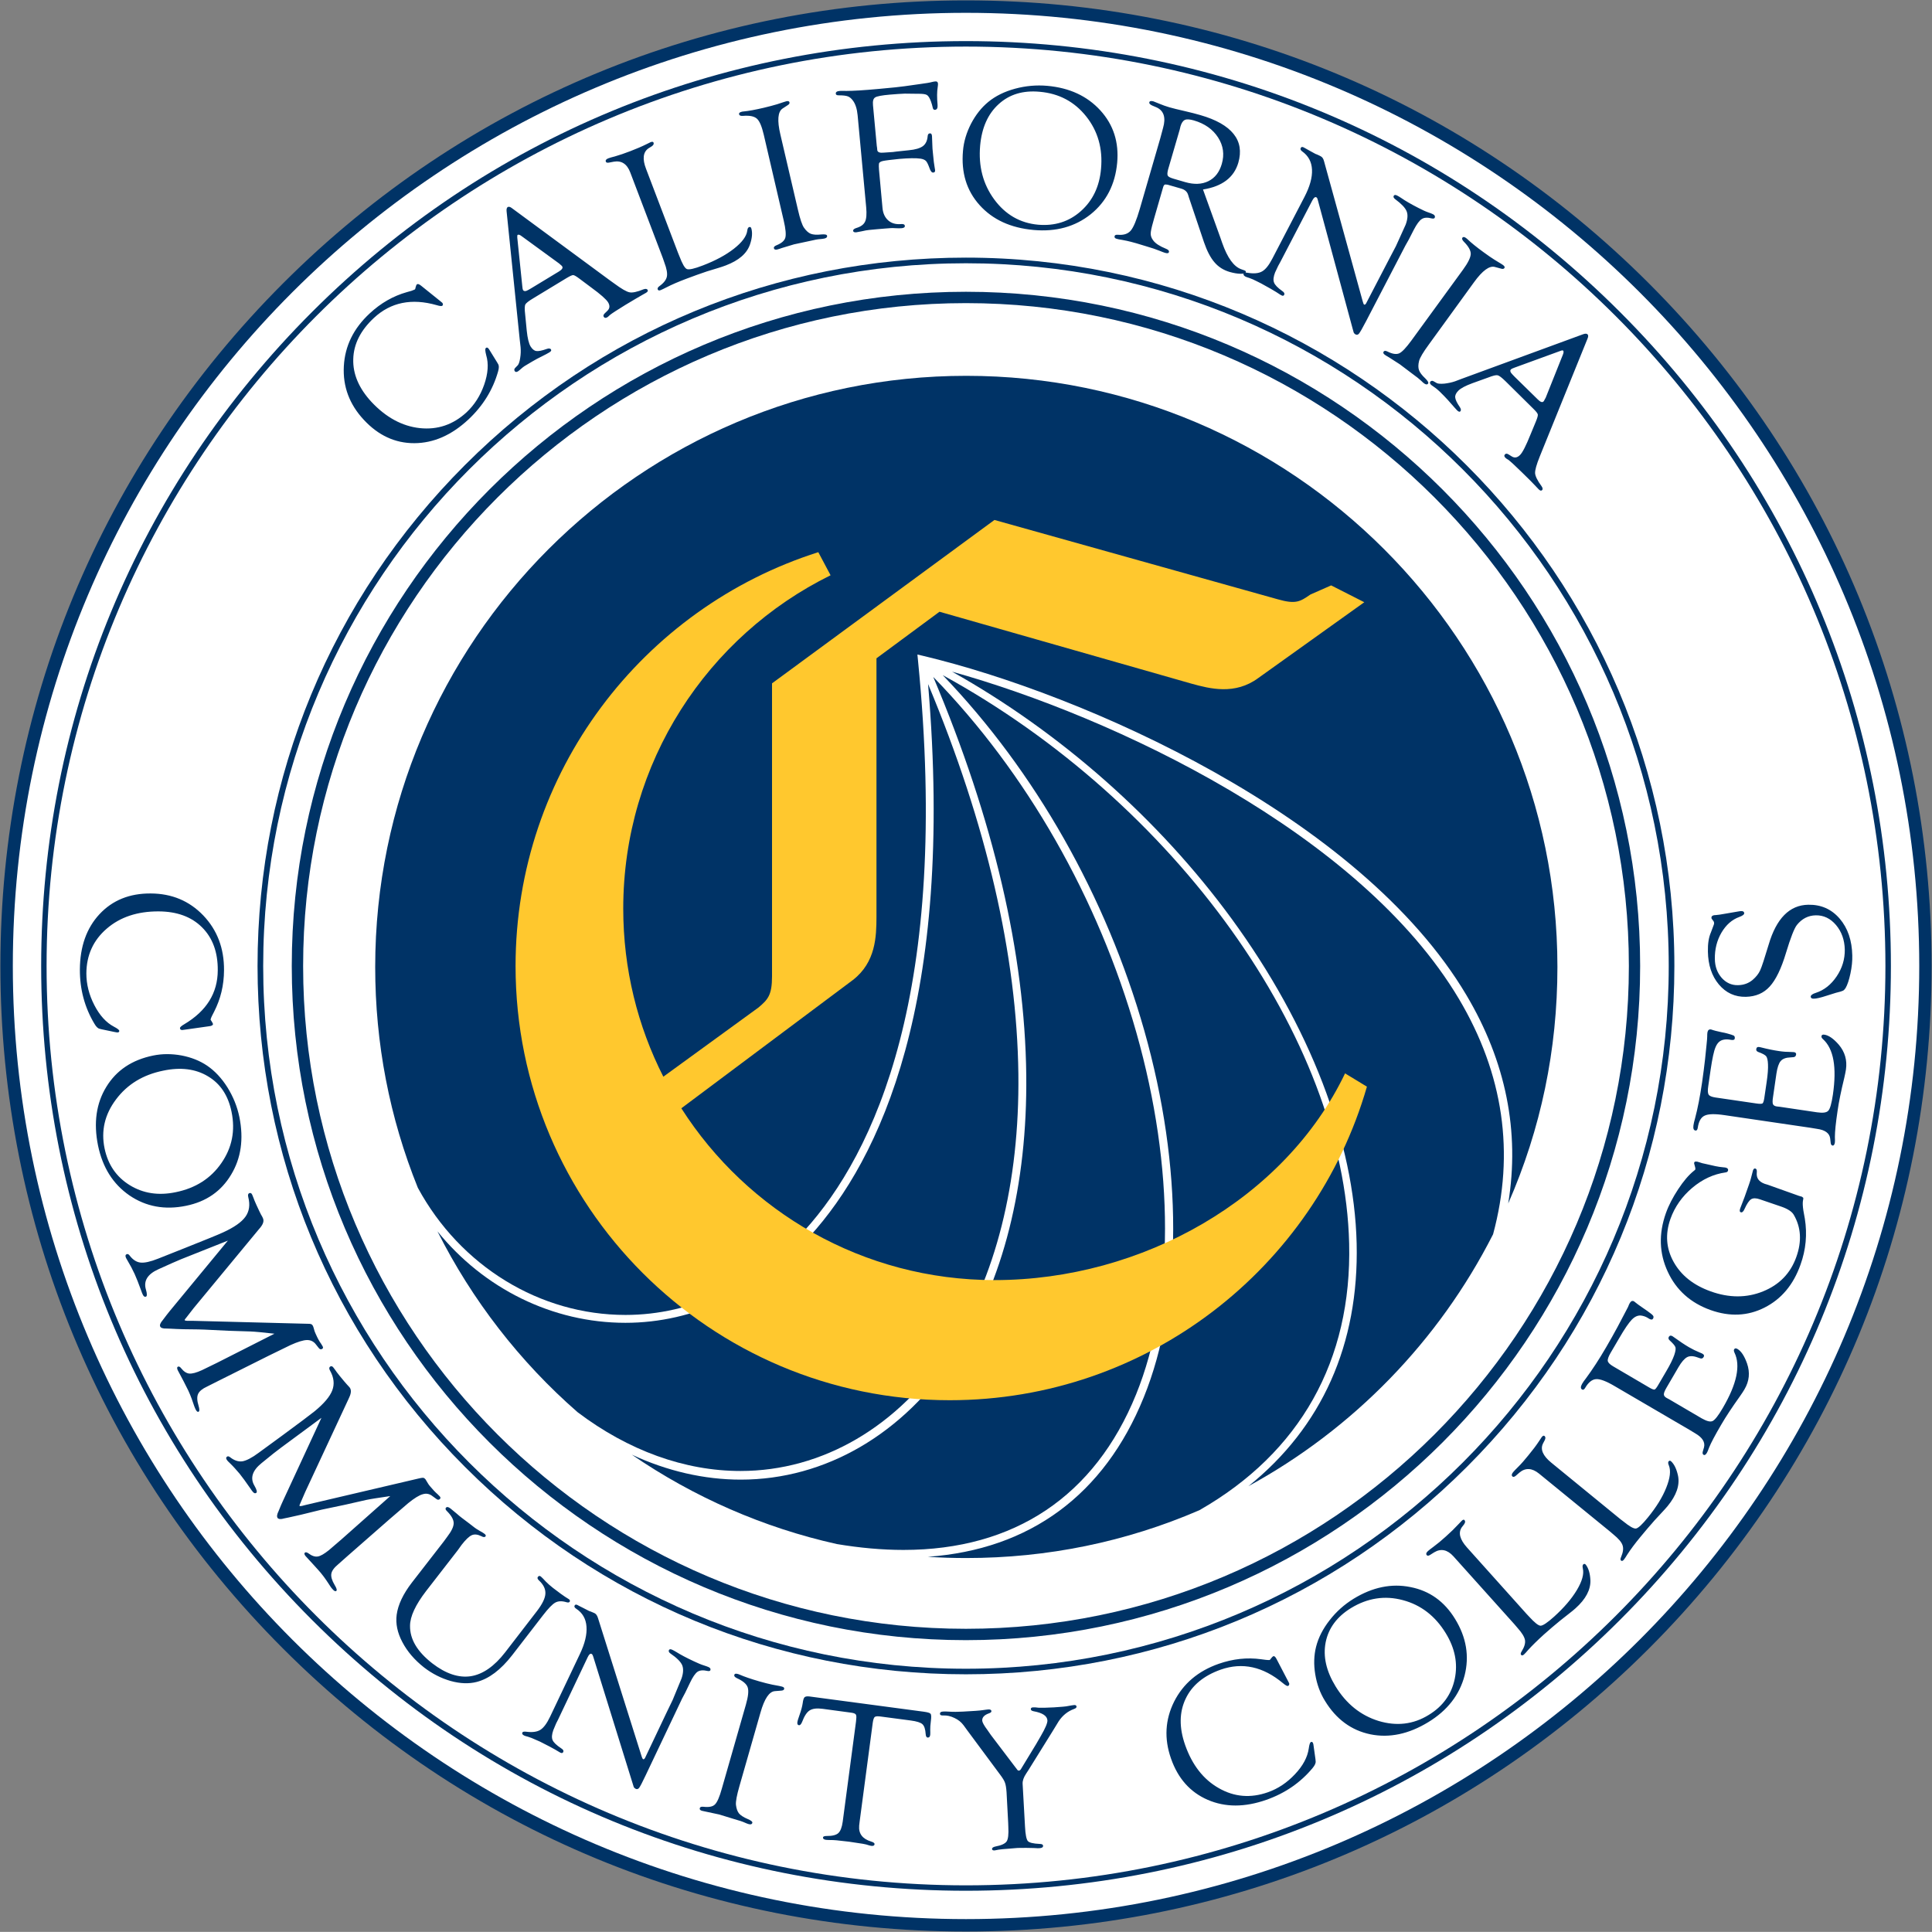 <?xml version="1.0" encoding="utf-8"?>
<!-- Generator: Adobe Illustrator 22.0.1, SVG Export Plug-In . SVG Version: 6.00 Build 0)  -->
<svg version="1.1" id="Layer_1" xmlns="http://www.w3.org/2000/svg" xmlns:xlink="http://www.w3.org/1999/xlink" x="0px" y="0px"
	 width="250.1px" height="250.09px" viewBox="0 0 250.1 250.09" style="enable-background:new 0 0 250.1 250.09;"
	 xml:space="preserve">
<rect x="0" y="0" width="250.1" height="250.09" fill="#808080" stroke="none"/>
<path style="fill:#FFFFFF;" d="M125.04,0.97C56.63,0.97,0.97,56.63,0.97,125.05c0,68.41,55.65,124.06,124.07,124.06
	c68.42,0,124.08-55.65,124.08-124.06C249.12,56.63,193.46,0.97,125.04,0.97"/>
<path style="fill:#003366;" d="M125.04,250.04c-33.39,0-64.78-13-88.38-36.61c-23.61-23.61-36.61-54.99-36.61-88.38
	c0-33.39,13-64.78,36.61-88.39c23.61-23.61,55-36.61,88.38-36.61c33.39,0,64.78,13,88.39,36.61c23.61,23.61,36.62,55,36.62,88.39
	c0,33.38-13.01,64.77-36.62,88.38C189.82,237.03,158.43,250.04,125.04,250.04 M125.04,1.66C57,1.66,1.66,57.01,1.66,125.05
	c0,68.03,55.35,123.38,123.39,123.38c68.05,0,123.4-55.35,123.4-123.38C248.44,57.01,193.09,1.66,125.04,1.66"/>
<path style="fill:#003366;" d="M125.04,244.76c-31.98,0-62.04-12.45-84.65-35.06c-22.61-22.61-35.06-52.67-35.06-84.65
	c0-31.98,12.45-62.05,35.06-84.66C63,17.78,93.06,5.32,125.04,5.32c31.98,0,62.05,12.45,84.67,35.07
	c22.61,22.61,35.07,52.68,35.07,84.66c0,31.98-12.46,62.04-35.07,84.65C187.09,232.31,157.02,244.76,125.04,244.76 M125.04,6.03
	C59.42,6.03,6.03,59.42,6.03,125.05c0,65.62,53.39,119.01,119.01,119.01c65.63,0,119.03-53.39,119.03-119.01
	C244.07,59.42,190.67,6.03,125.04,6.03"/>
<path style="fill:#003366;" d="M27.06,132.85l-3.18,0.45l-0.32,0.04l-0.14-0.04c-0.08-0.04-0.12-0.12-0.12-0.21
	c-0.01-0.11,0.17-0.28,0.55-0.5c2.88-1.71,4.33-4.03,4.34-6.98c0.02-2.35-0.67-4.21-2.04-5.57c-1.36-1.36-3.24-2.05-5.62-2.06
	c-2.73-0.01-4.98,0.73-6.72,2.24c-1.74,1.5-2.62,3.44-2.63,5.8c0,1.38,0.34,2.75,1.03,4.09c0.69,1.34,1.54,2.27,2.53,2.79
	c0.46,0.24,0.69,0.42,0.7,0.54c0.01,0.14-0.08,0.21-0.25,0.21l-0.15-0.02l-0.27-0.05l-1.63-0.34l-0.23-0.06
	c-0.23-0.04-0.46-0.26-0.69-0.66c-1.27-2.12-1.89-4.47-1.88-7.02c0.02-2.97,0.86-5.35,2.54-7.16c1.68-1.8,3.89-2.7,6.63-2.68
	c2.73,0.01,5,0.96,6.81,2.85c1.8,1.89,2.7,4.25,2.68,7.09c-0.01,1.95-0.44,3.72-1.28,5.36l-0.28,0.55l-0.1,0.22l-0.08,0.24
	c0,0.04,0.04,0.11,0.11,0.2c0.13,0.2,0.2,0.34,0.2,0.41C27.56,132.72,27.38,132.82,27.06,132.85 M30.99,144.61
	c-0.28-1.36-0.8-2.64-1.55-3.85c-0.75-1.19-1.63-2.13-2.63-2.81c-0.95-0.64-2.06-1.08-3.32-1.32c-1.26-0.23-2.48-0.23-3.66,0.01
	c-2.74,0.56-4.76,1.91-6.07,4.06c-1.31,2.14-1.66,4.67-1.07,7.59c0.59,2.84,1.94,4.99,4.07,6.46c2.13,1.45,4.58,1.91,7.33,1.34
	c2.6-0.53,4.54-1.87,5.83-4.03C31.21,149.93,31.56,147.44,30.99,144.61 M29.97,143.91c0.51,2.45,0.07,4.66-1.31,6.65
	c-1.37,1.99-3.35,3.25-5.91,3.77c-2.24,0.47-4.22,0.16-5.96-0.91c-1.73-1.07-2.81-2.65-3.25-4.74c-0.48-2.3,0.02-4.42,1.48-6.36
	c1.46-1.95,3.49-3.19,6.1-3.72c2.27-0.48,4.21-0.23,5.8,0.73C28.53,140.28,29.54,141.82,29.97,143.91 M28.09,176.42l-1.95,0.95
	c-0.72,0.33-1.26,0.47-1.63,0.44c-0.36-0.03-0.72-0.26-1.07-0.7c-0.15-0.19-0.28-0.25-0.41-0.19c-0.12,0.05-0.13,0.2-0.03,0.44
	c0.06,0.13,0.32,0.61,0.77,1.45c0.28,0.54,0.48,0.94,0.6,1.19c0.17,0.37,0.32,0.73,0.44,1.06l0.35,1.01
	c0.05,0.12,0.09,0.23,0.13,0.31c0.14,0.31,0.28,0.43,0.41,0.37c0.14-0.06,0.14-0.33,0-0.79c-0.2-0.65-0.22-1.16-0.05-1.52
	c0.16-0.35,0.55-0.67,1.16-0.95l1.49-0.75l6.44-3.22l2.87-1.4c0.93-0.42,1.64-0.64,2.12-0.65c0.48-0.01,0.87,0.18,1.16,0.56
	l0.38,0.48c0.12,0.15,0.25,0.19,0.39,0.13c0.16-0.07,0.2-0.19,0.11-0.35c-0.06-0.09-0.13-0.21-0.21-0.35
	c-0.22-0.29-0.44-0.7-0.68-1.24c-0.08-0.16-0.13-0.31-0.17-0.42c-0.09-0.33-0.15-0.53-0.18-0.59c-0.07-0.16-0.16-0.25-0.26-0.28
	c-0.1-0.04-0.32-0.05-0.63-0.05l-14.73-0.38h-0.29h-0.4c-0.18-0.01-0.29-0.03-0.31-0.09c-0.02-0.04,0.05-0.15,0.22-0.34l0.94-1.21
	l8.4-10.16l0.22-0.26c0.39-0.48,0.51-0.88,0.34-1.24c-0.05-0.13-0.13-0.27-0.24-0.45c-0.1-0.18-0.3-0.61-0.61-1.28
	c-0.2-0.45-0.32-0.73-0.36-0.87c-0.08-0.21-0.14-0.35-0.17-0.42c-0.09-0.21-0.23-0.27-0.39-0.2c-0.15,0.07-0.19,0.24-0.12,0.51
	c0.25,0.99,0.14,1.83-0.37,2.54c-0.5,0.7-1.46,1.37-2.88,2.02c-0.66,0.31-2.28,0.96-4.86,1.99l-3.55,1.41
	c-1,0.4-1.77,0.57-2.29,0.51c-0.51-0.05-0.99-0.36-1.4-0.9c-0.13-0.18-0.26-0.24-0.4-0.18c-0.16,0.08-0.19,0.23-0.07,0.49
	c0.04,0.09,0.11,0.21,0.21,0.37c0.32,0.53,0.62,1.09,0.9,1.7c0.23,0.51,0.52,1.24,0.87,2.21c0.05,0.15,0.11,0.31,0.19,0.47
	c0.11,0.23,0.25,0.32,0.41,0.25c0.15-0.06,0.15-0.38-0.01-0.92c-0.33-1.11,0.21-1.99,1.61-2.62c1.47-0.67,2.45-1.1,2.94-1.3
	l6.06-2.41l-7.55,9.15l-0.38,0.48c-0.28,0.37-0.45,0.59-0.5,0.66c-0.31,0.36-0.42,0.64-0.33,0.83c0.08,0.18,0.35,0.28,0.8,0.26
	c0.1,0.01,0.29,0.02,0.55,0.02c0.45,0.03,1.01,0.05,1.68,0.07c1.65,0.02,2.56,0.03,2.73,0.05l3.1,0.15l2.81,0.09
	c0.57,0.02,1.61,0.12,3.12,0.29L28.09,176.42z M44.23,199.25l-1.64,1.41c-0.61,0.49-1.1,0.78-1.46,0.83
	c-0.36,0.06-0.77-0.08-1.22-0.42c-0.19-0.13-0.34-0.16-0.44-0.08c-0.11,0.09-0.08,0.24,0.08,0.44c0.09,0.11,0.46,0.51,1.11,1.21
	c0.41,0.44,0.7,0.78,0.88,0.99c0.26,0.32,0.49,0.62,0.69,0.92l0.59,0.89c0.08,0.1,0.14,0.2,0.21,0.26c0.22,0.26,0.38,0.34,0.5,0.25
	c0.12-0.09,0.05-0.35-0.21-0.77c-0.35-0.59-0.49-1.07-0.43-1.45c0.06-0.38,0.36-0.79,0.88-1.22l1.25-1.11l5.41-4.74l2.42-2.08
	c0.79-0.64,1.42-1.03,1.88-1.15c0.47-0.14,0.88-0.05,1.26,0.25l0.51,0.37c0.15,0.12,0.28,0.12,0.41,0.03
	c0.14-0.11,0.14-0.23,0.02-0.37c-0.08-0.07-0.18-0.17-0.29-0.29c-0.27-0.23-0.6-0.57-0.97-1.02c-0.12-0.14-0.21-0.26-0.27-0.37
	c-0.17-0.29-0.27-0.46-0.32-0.53c-0.11-0.13-0.23-0.2-0.33-0.2s-0.32,0.03-0.63,0.11l-14.34,3.36l-0.29,0.07l-0.39,0.1
	c-0.18,0.04-0.28,0.04-0.32,0c-0.03-0.04,0.01-0.17,0.12-0.39l0.61-1.41l5.57-11.96l0.14-0.31c0.26-0.56,0.27-0.99,0.02-1.29
	c-0.08-0.1-0.19-0.22-0.34-0.37c-0.14-0.14-0.44-0.51-0.92-1.09c-0.31-0.38-0.49-0.63-0.56-0.74c-0.13-0.18-0.22-0.3-0.27-0.36
	c-0.14-0.18-0.28-0.21-0.43-0.1c-0.13,0.11-0.13,0.28,0.01,0.52c0.5,0.89,0.59,1.74,0.28,2.55c-0.31,0.81-1.07,1.7-2.27,2.69
	c-0.57,0.46-1.97,1.51-4.2,3.15l-3.09,2.26c-0.86,0.64-1.56,0.99-2.07,1.08c-0.52,0.07-1.05-0.1-1.58-0.52
	c-0.18-0.14-0.32-0.17-0.43-0.07c-0.14,0.11-0.12,0.27,0.05,0.48c0.06,0.08,0.16,0.18,0.3,0.31c0.44,0.42,0.87,0.9,1.3,1.41
	c0.35,0.43,0.81,1.07,1.4,1.92c0.09,0.14,0.18,0.27,0.3,0.41c0.16,0.2,0.32,0.25,0.46,0.14c0.13-0.11,0.05-0.41-0.23-0.9
	c-0.6-0.99-0.3-1.97,0.9-2.94c1.24-1.02,2.09-1.69,2.52-2l5.24-3.87l-4.99,10.77l-0.25,0.56c-0.18,0.43-0.28,0.68-0.31,0.75
	c-0.21,0.41-0.25,0.72-0.12,0.89c0.13,0.16,0.42,0.18,0.85,0.05c0.1-0.02,0.28-0.06,0.54-0.11c0.44-0.09,0.99-0.22,1.65-0.37
	c1.6-0.4,2.48-0.61,2.65-0.65l3.05-0.64l2.73-0.62c0.56-0.12,1.6-0.28,3.11-0.5L44.23,199.25z M65.39,213.9
	c-1.4,1.81-2.9,2.85-4.46,3.09c-1.56,0.23-3.22-0.32-4.96-1.66c-1.95-1.52-2.91-3.12-2.89-4.86c0-1.21,0.7-2.71,2.09-4.52l4.08-5.26
	l0.51-0.71c0.52-0.67,0.96-1.09,1.3-1.24c0.34-0.16,0.76-0.12,1.25,0.12c0.27,0.15,0.44,0.15,0.54,0.03
	c0.08-0.1,0.03-0.21-0.14-0.34c-0.1-0.08-0.3-0.21-0.6-0.37c-0.35-0.2-0.57-0.35-0.66-0.42l-0.83-0.64l-0.85-0.64
	c-0.15-0.12-0.4-0.31-0.71-0.59c-0.31-0.26-0.56-0.46-0.74-0.61c-0.28-0.22-0.48-0.25-0.6-0.09c-0.09,0.11-0.05,0.25,0.14,0.43
	c0.59,0.59,0.87,1.11,0.87,1.56c0,0.45-0.29,1.05-0.86,1.79l-0.44,0.6l-4.12,5.31c-1.12,1.46-1.78,2.84-1.96,4.15
	c-0.15,1.15,0.09,2.33,0.74,3.55c0.64,1.22,1.58,2.31,2.81,3.28c1.07,0.82,2.22,1.4,3.45,1.75c1.23,0.34,2.35,0.38,3.36,0.12
	c1.59-0.41,3.11-1.56,4.59-3.46l4-5.18c0.68-0.88,1.2-1.42,1.58-1.63c0.38-0.21,0.86-0.23,1.45-0.05c0.2,0.06,0.33,0.04,0.4-0.04
	c0.09-0.12,0.06-0.23-0.07-0.34c-0.07-0.05-0.24-0.16-0.52-0.33c-0.21-0.13-0.73-0.51-1.54-1.13c-0.39-0.31-0.7-0.58-0.95-0.84
	c-0.26-0.29-0.48-0.51-0.63-0.64c-0.14-0.12-0.27-0.11-0.39,0.04c-0.1,0.13-0.05,0.29,0.15,0.47c0.59,0.55,0.86,1.12,0.82,1.73
	c-0.04,0.59-0.4,1.32-1.07,2.2L65.39,213.9 M88.7,219.13l0.61-1.27c0.36-0.76,0.69-1.24,0.99-1.45c0.3-0.2,0.73-0.23,1.3-0.1
	c0.2,0.04,0.32,0,0.36-0.1c0.06-0.17-0.02-0.3-0.23-0.4c-0.15-0.07-0.36-0.14-0.64-0.23c-0.33-0.1-0.75-0.28-1.26-0.52
	c-0.97-0.45-1.73-0.86-2.27-1.2c-0.23-0.14-0.4-0.23-0.51-0.28c-0.23-0.12-0.4-0.11-0.46,0.04c-0.06,0.14,0,0.3,0.23,0.45
	c0.79,0.54,1.28,1.03,1.48,1.47c0.19,0.44,0.17,1.02-0.07,1.73l-1.16,2.81l-0.77,1.59l-2.8,5.9c-0.08,0.13-0.16,0.2-0.25,0.16
	c-0.05-0.02-0.13-0.16-0.22-0.46l-5.62-17.81c-0.1-0.33-0.25-0.54-0.46-0.64c-0.11-0.05-0.27-0.12-0.47-0.2l-0.21-0.07l-0.82-0.42
	l-0.5-0.25c-0.09-0.05-0.15-0.09-0.2-0.11c-0.18-0.09-0.3-0.06-0.37,0.08c-0.07,0.14,0.01,0.27,0.22,0.41
	c0.8,0.52,1.25,1.29,1.32,2.3c0.08,1-0.2,2.2-0.86,3.57l-3.85,8.1c-0.41,0.86-0.83,1.43-1.26,1.7c-0.43,0.27-1.05,0.35-1.86,0.24
	c-0.28-0.03-0.44,0.01-0.48,0.13c-0.05,0.15,0.03,0.26,0.25,0.37c0.09,0.05,0.25,0.09,0.48,0.15c0.31,0.09,0.63,0.22,0.95,0.37
	l0.6,0.26l1.25,0.64c0.61,0.33,0.97,0.53,1.05,0.59c0.12,0.08,0.24,0.14,0.36,0.21c0.18,0.08,0.3,0.05,0.36-0.09
	c0.08-0.17-0.01-0.32-0.27-0.48c-0.61-0.41-0.98-0.76-1.11-1.07c-0.13-0.31-0.1-0.74,0.1-1.29l0.36-0.86l0.25-0.49l3.84-8.09
	c0.17-0.36,0.34-0.5,0.5-0.42c0.06,0.03,0.11,0.09,0.14,0.16l0.07,0.18l5.11,16.44l0.13,0.42c0.04,0.1,0.11,0.18,0.23,0.25
	c0.18,0.1,0.34,0.06,0.47-0.1c0.13-0.17,0.42-0.71,0.84-1.61l4.73-9.96L88.7,219.13z M98.45,221.68c0.51-1.79,1.13-2.71,1.86-2.76
	l0.77-0.06c0.25-0.01,0.4-0.08,0.43-0.21c0.04-0.15-0.05-0.26-0.29-0.32c-0.05-0.02-0.17-0.04-0.34-0.08l-0.91-0.17
	c-0.48-0.1-1.04-0.24-1.7-0.43c-1.07-0.31-1.91-0.6-2.53-0.87c-0.08-0.04-0.16-0.06-0.23-0.08c-0.27-0.08-0.42-0.04-0.46,0.14
	c-0.03,0.14,0.08,0.27,0.34,0.4c0.79,0.36,1.25,0.75,1.4,1.19c0.15,0.44,0.07,1.18-0.23,2.23l-3.12,10.89
	c-0.3,1.08-0.6,1.76-0.89,2.04c-0.29,0.29-0.78,0.38-1.48,0.3c-0.28-0.03-0.44,0.02-0.48,0.17c-0.05,0.17,0.05,0.29,0.28,0.35
	c0.17,0.04,0.39,0.09,0.65,0.14l1.59,0.34l1.92,0.59c0.66,0.18,1.12,0.34,1.38,0.46c0.2,0.09,0.36,0.15,0.49,0.19
	c0.27,0.08,0.44,0.03,0.49-0.16c0.04-0.14-0.16-0.31-0.59-0.49c-0.54-0.23-0.92-0.48-1.13-0.72c-0.21-0.26-0.34-0.63-0.4-1.12
	c-0.04-0.43,0.11-1.24,0.45-2.42L98.45,221.68 M117.89,222.72c0.77,0.1,1.28,0.26,1.52,0.48c0.24,0.22,0.38,0.65,0.42,1.28
	c0.02,0.28,0.1,0.44,0.26,0.45c0.2,0.01,0.31-0.12,0.33-0.38c0.01-0.13,0.01-0.34,0-0.64c-0.01-0.23,0.02-0.61,0.08-1.11
	c0.07-0.52,0.06-0.83-0.04-0.95c-0.09-0.12-0.39-0.2-0.89-0.27l-14.78-1.97c-0.32-0.04-0.52,0-0.64,0.1
	c-0.11,0.12-0.19,0.36-0.24,0.77c-0.06,0.4-0.19,0.91-0.4,1.5c-0.17,0.47-0.27,0.8-0.29,0.98c-0.03,0.22,0.04,0.34,0.19,0.37
	c0.16,0.03,0.3-0.12,0.43-0.44c0.28-0.75,0.61-1.25,0.98-1.48c0.37-0.23,0.93-0.3,1.67-0.2l3.64,0.49c0.35,0.04,0.56,0.12,0.64,0.22
	c0.08,0.1,0.11,0.3,0.07,0.61l-0.03,0.34l-1.72,12.95c-0.1,0.73-0.29,1.22-0.57,1.48c-0.28,0.25-0.78,0.38-1.49,0.37
	c-0.31,0-0.48,0.06-0.49,0.19c-0.02,0.17,0.11,0.27,0.38,0.31c0.09,0.01,0.4,0.03,0.93,0.03c0.27,0.01,0.59,0.04,0.98,0.09
	l1.08,0.12l0.99,0.15c0.65,0.09,1.05,0.16,1.23,0.21c0.32,0.11,0.55,0.16,0.66,0.18c0.26,0.03,0.4-0.04,0.42-0.21
	c0.02-0.14-0.13-0.26-0.44-0.35c-1.12-0.34-1.64-1.02-1.55-2.06l0.06-0.52l1.7-12.81c0.06-0.41,0.15-0.66,0.26-0.74
	c0.12-0.09,0.39-0.11,0.79-0.05L117.89,222.72 M132.38,230.92c-0.02-0.4,0.13-0.84,0.46-1.33l0.3-0.46l3.09-4.97l0.82-1.34
	c0.51-0.76,1.16-1.29,1.98-1.59c0.23-0.08,0.34-0.18,0.33-0.31c-0.01-0.16-0.14-0.23-0.39-0.19c-0.14,0.01-0.38,0.06-0.73,0.12
	c-0.26,0.06-0.86,0.11-1.8,0.17c-1.02,0.05-1.68,0.07-1.95,0.05c-0.35-0.05-0.6-0.06-0.74-0.05c-0.2,0-0.31,0.08-0.31,0.22
	c0,0.14,0.11,0.23,0.35,0.28c1.16,0.21,1.76,0.6,1.8,1.18c0.02,0.34-0.27,1.02-0.85,2.02l-0.62,1.07l-1.83,3.01l-0.12,0.2
	c-0.08,0.14-0.18,0.2-0.27,0.21c-0.09,0.01-0.18-0.05-0.26-0.18l-0.2-0.26l-3.18-4.19l-0.43-0.62c-0.44-0.58-0.66-0.99-0.68-1.22
	c-0.02-0.43,0.28-0.74,0.88-0.95c0.22-0.07,0.32-0.17,0.31-0.29c-0.01-0.15-0.15-0.23-0.41-0.21c-0.09,0-0.33,0.04-0.72,0.09
	c-0.37,0.06-1.23,0.12-2.57,0.19c-0.65,0.04-1.26,0.04-1.86,0c-0.24-0.02-0.47-0.02-0.69-0.01c-0.29,0.01-0.42,0.12-0.41,0.3
	c0,0.15,0.14,0.22,0.41,0.21c0.48-0.03,0.96,0.08,1.46,0.32c0.5,0.23,0.88,0.54,1.18,0.94l0.51,0.7l4.19,5.65
	c0.35,0.46,0.58,0.83,0.66,1.08c0.1,0.25,0.17,0.67,0.21,1.24l0.21,3.94l0.02,0.56c0.05,0.95-0.02,1.56-0.21,1.86
	c-0.2,0.3-0.68,0.53-1.45,0.67c-0.31,0.07-0.45,0.17-0.45,0.33c0.01,0.13,0.12,0.19,0.33,0.18c0.08-0.01,0.26-0.04,0.53-0.1
	c0.23-0.04,0.69-0.08,1.37-0.13l1.08-0.09l1.1-0.01c0.44,0,0.78,0.01,1.01,0.02c0.38,0.02,0.62,0.04,0.72,0.02
	c0.33-0.02,0.48-0.12,0.47-0.32c-0.01-0.15-0.16-0.23-0.44-0.23c-0.84-0.04-1.35-0.16-1.54-0.38c-0.18-0.22-0.31-0.84-0.36-1.87
	L132.38,230.92z M165.26,214.78c-0.15-0.3-0.3-0.43-0.43-0.38c-0.07,0.03-0.18,0.13-0.32,0.32c-0.06,0.1-0.12,0.16-0.16,0.17h-0.24
	l-0.25-0.02l-0.61-0.08c-1.82-0.25-3.64-0.05-5.48,0.59c-2.68,0.94-4.6,2.57-5.78,4.9c-1.16,2.33-1.31,4.79-0.4,7.37
	c0.9,2.58,2.49,4.36,4.75,5.34c2.27,0.98,4.8,0.98,7.59,0c2.42-0.85,4.42-2.23,6-4.13c0.29-0.35,0.42-0.65,0.38-0.88l-0.02-0.24
	l-0.23-1.64l-0.04-0.28l-0.04-0.15c-0.06-0.16-0.15-0.22-0.28-0.16c-0.12,0.05-0.21,0.33-0.28,0.84c-0.16,1.12-0.75,2.23-1.78,3.32
	c-1.03,1.1-2.2,1.88-3.51,2.34c-2.24,0.79-4.36,0.61-6.35-0.53c-2-1.13-3.45-3-4.36-5.58c-0.79-2.25-0.77-4.24,0.06-5.99
	c0.82-1.74,2.35-3,4.56-3.78c2.79-0.97,5.47-0.39,8.04,1.76c0.34,0.28,0.56,0.4,0.66,0.36c0.08-0.04,0.13-0.1,0.15-0.19l0-0.15
	l-0.15-0.29L165.26,214.78 M175.21,206.97c-1.18,0.73-2.22,1.65-3.08,2.76c-0.88,1.12-1.46,2.26-1.76,3.44
	c-0.28,1.11-0.32,2.3-0.11,3.57c0.21,1.27,0.62,2.41,1.26,3.44c1.45,2.38,3.42,3.82,5.88,4.33c2.45,0.5,4.96-0.03,7.5-1.58
	c2.47-1.51,4.04-3.53,4.69-6.02c0.64-2.5,0.24-4.95-1.23-7.34c-1.39-2.27-3.31-3.64-5.77-4.12
	C180.14,204.95,177.67,205.46,175.21,206.97 M174.9,208.16c2.12-1.29,4.36-1.65,6.7-1.02c2.34,0.62,4.19,2.05,5.55,4.27
	c1.2,1.95,1.59,3.93,1.17,5.92c-0.42,2-1.53,3.55-3.37,4.67c-1.99,1.23-4.16,1.48-6.49,0.78c-2.32-0.72-4.18-2.21-5.57-4.48
	c-1.21-1.98-1.64-3.88-1.28-5.71C171.98,210.76,173.07,209.28,174.9,208.16 M189.9,200.32c-0.93-1.04-1.15-1.91-0.67-2.61l0.3-0.39
	c0.16-0.23,0.17-0.41,0.05-0.54c-0.08-0.09-0.2-0.07-0.36,0.09c-0.03,0.03-0.17,0.17-0.41,0.43c-0.47,0.51-1.02,1.05-1.65,1.61
	c-0.58,0.53-1.12,0.97-1.62,1.34c-0.3,0.21-0.53,0.4-0.69,0.54c-0.23,0.2-0.28,0.38-0.15,0.53c0.08,0.1,0.23,0.09,0.42-0.03
	l0.54-0.34c0.87-0.52,1.7-0.35,2.49,0.52l7.89,8.79l0.4,0.47c0.57,0.63,0.89,1.15,0.97,1.57c0.07,0.41-0.07,0.89-0.42,1.46
	c-0.14,0.21-0.17,0.37-0.08,0.47c0.1,0.11,0.23,0.08,0.39-0.07c0.14-0.13,0.32-0.33,0.53-0.58c0.52-0.57,1.2-1.24,2.04-2
	c0.73-0.64,1.42-1.25,2.11-1.8l1.18-0.93c0.31-0.24,0.57-0.45,0.79-0.65c1.33-1.19,1.97-2.41,1.93-3.63
	c-0.04-0.88-0.24-1.55-0.59-2.01c-0.12-0.13-0.22-0.15-0.33-0.05c-0.1,0.09-0.12,0.26-0.06,0.53c0.17,0.72-0.09,1.65-0.77,2.79
	c-0.69,1.15-1.67,2.29-2.95,3.45c-0.88,0.79-1.46,1.17-1.75,1.17c-0.28,0-0.78-0.4-1.49-1.18l-0.33-0.35L189.9,200.32z
	 M200.8,189.33c-1.07-0.88-1.43-1.71-1.06-2.46l0.23-0.44c0.12-0.25,0.11-0.42-0.03-0.54c-0.1-0.08-0.22-0.03-0.36,0.14
	c-0.03,0.04-0.13,0.2-0.33,0.5c-0.38,0.58-0.84,1.19-1.38,1.84c-0.49,0.61-0.95,1.14-1.4,1.58c-0.26,0.26-0.47,0.47-0.6,0.63
	c-0.2,0.25-0.22,0.43-0.07,0.56c0.1,0.08,0.23,0.05,0.41-0.09l0.48-0.42c0.78-0.65,1.63-0.61,2.54,0.13l9.15,7.47l0.47,0.4
	c0.65,0.53,1.06,1,1.19,1.4c0.14,0.4,0.08,0.89-0.18,1.51c-0.11,0.24-0.12,0.4-0.01,0.48c0.11,0.09,0.24,0.04,0.38-0.14
	c0.12-0.15,0.26-0.37,0.43-0.65c0.42-0.65,0.99-1.42,1.71-2.29c0.62-0.76,1.23-1.46,1.81-2.12l1.02-1.1
	c0.26-0.28,0.49-0.53,0.68-0.76c1.13-1.38,1.58-2.68,1.35-3.89c-0.18-0.86-0.48-1.5-0.89-1.89c-0.13-0.12-0.25-0.12-0.34,0
	c-0.08,0.11-0.07,0.28,0.04,0.53c0.27,0.67,0.16,1.63-0.34,2.87c-0.49,1.24-1.29,2.52-2.38,3.86c-0.74,0.91-1.25,1.38-1.54,1.43
	c-0.29,0.04-0.84-0.27-1.66-0.94l-0.38-0.29L200.8,189.33z M208.8,176.86c-0.4-0.24-0.63-0.46-0.67-0.68
	c-0.04-0.2,0.08-0.56,0.37-1.06l1.09-1.86c0.71-1.23,1.27-2.04,1.65-2.43c0.39-0.4,0.78-0.57,1.2-0.53
	c0.28,0.04,0.54,0.12,0.79,0.26l0.28,0.17c0.24,0.13,0.4,0.12,0.49-0.05c0.07-0.14,0.07-0.27-0.02-0.38
	c-0.08-0.11-0.33-0.31-0.74-0.6l-0.62-0.43c-0.47-0.32-0.75-0.53-0.84-0.61c-0.1-0.09-0.18-0.15-0.24-0.19
	c-0.22-0.13-0.41-0.05-0.56,0.21c-0.06,0.1-0.14,0.27-0.23,0.51c-0.05,0.11-0.2,0.4-0.46,0.88l-0.91,1.73
	c-0.41,0.77-0.9,1.63-1.46,2.6c-0.93,1.6-1.8,2.92-2.59,3.99c-0.24,0.31-0.42,0.56-0.53,0.76c-0.2,0.36-0.2,0.6,0,0.72
	c0.14,0.09,0.28,0.01,0.41-0.22c0.42-0.71,0.89-1.09,1.42-1.12c0.53-0.03,1.34,0.28,2.43,0.93l9.67,5.65l0.74,0.45
	c0.91,0.53,1.28,1.13,1.12,1.79l-0.15,0.51c-0.07,0.23-0.04,0.39,0.08,0.46c0.15,0.09,0.29,0,0.44-0.25
	c0.07-0.11,0.16-0.34,0.28-0.67c0.25-0.62,0.78-1.62,1.59-3c0.58-1,1.38-2.21,2.4-3.64c0.26-0.37,0.46-0.67,0.59-0.9
	c0.63-1.07,0.74-2.18,0.34-3.35c-0.34-0.96-0.75-1.6-1.25-1.89c-0.2-0.12-0.35-0.09-0.43,0.07c-0.05,0.1-0.03,0.23,0.05,0.41
	c0.81,1.66,0.31,4.05-1.51,7.16c-0.57,0.98-1.01,1.54-1.31,1.69c-0.3,0.15-0.77,0.03-1.42-0.34l-4.18-2.45l-0.39-0.21
	c-0.22-0.13-0.34-0.29-0.33-0.46c0-0.17,0.11-0.46,0.34-0.85l1.54-2.64c0.4-0.69,0.78-1.12,1.12-1.31c0.34-0.18,0.79-0.18,1.36,0.03
	l0.35,0.12c0.19,0.06,0.34,0,0.44-0.18c0.1-0.16,0.05-0.3-0.14-0.41c-0.07-0.04-0.19-0.1-0.35-0.16c-0.49-0.2-0.96-0.43-1.41-0.69
	c-0.6-0.35-1.23-0.78-1.91-1.27c-0.11-0.07-0.19-0.13-0.23-0.16c-0.2-0.11-0.34-0.1-0.45,0.06c-0.11,0.16-0.08,0.33,0.09,0.48
	c0.43,0.4,0.69,0.69,0.75,0.9c0.06,0.21,0,0.55-0.16,1.02c-0.19,0.54-0.53,1.23-1.02,2.06l-1.07,1.83c-0.2,0.34-0.35,0.53-0.46,0.56
	c-0.11,0.02-0.35-0.06-0.71-0.28L208.8,176.86 M230.65,156.22c0.81,0.29,1.33,0.64,1.55,1.03c0.95,1.62,1.06,3.45,0.34,5.46
	c-0.75,2.11-2.19,3.6-4.31,4.46c-2.12,0.86-4.39,0.86-6.78,0c-2.23-0.8-3.83-2.07-4.8-3.82c-0.97-1.74-1.1-3.6-0.41-5.56
	c0.56-1.57,1.51-2.91,2.82-4.02c1.33-1.12,2.76-1.78,4.32-2c0.17-0.02,0.28-0.1,0.31-0.22c0.06-0.17-0.02-0.31-0.22-0.38
	c-0.09-0.03-0.21-0.05-0.38-0.06c-0.35-0.03-0.68-0.08-1.02-0.15l-1.2-0.27c-0.41-0.08-0.69-0.15-0.88-0.23
	c-0.39-0.14-0.61-0.13-0.67,0.03c-0.02,0.06-0.02,0.13,0.01,0.21l0.11,0.4c0.03,0.13,0.04,0.22,0.02,0.29
	c-0.02,0.04-0.08,0.1-0.19,0.18c-0.66,0.53-1.34,1.33-2.03,2.38c-0.69,1.05-1.23,2.08-1.59,3.1c-0.94,2.66-0.87,5.18,0.24,7.57
	c1.1,2.38,2.95,4.04,5.55,4.97c2.48,0.88,4.81,0.78,6.98-0.32c2.18-1.1,3.74-2.96,4.66-5.56c0.7-1.94,0.88-3.93,0.56-5.95
	l-0.19-1.05c-0.09-0.58-0.1-0.99-0.06-1.24c0.05-0.21,0.06-0.34,0.05-0.41l-0.17-0.14l-0.41-0.12l-4.01-1.43l-0.4-0.12
	c-0.77-0.28-1.11-0.76-1.03-1.48c0.03-0.28-0.03-0.44-0.16-0.49c-0.15-0.06-0.25,0.02-0.33,0.22c-0.03,0.1-0.13,0.46-0.28,1.07
	c-0.05,0.23-0.32,1.01-0.8,2.35l-0.37,0.97l-0.2,0.52c-0.11,0.3-0.08,0.47,0.07,0.52c0.17,0.06,0.34-0.09,0.48-0.42
	c0.31-0.68,0.59-1.1,0.86-1.27c0.26-0.16,0.65-0.16,1.15,0.02L230.65,156.22 M222.06,142.07c-0.47-0.07-0.76-0.19-0.88-0.38
	c-0.11-0.18-0.13-0.55-0.04-1.12l0.31-2.14c0.21-1.4,0.41-2.37,0.63-2.87c0.21-0.51,0.51-0.82,0.92-0.94
	c0.26-0.07,0.54-0.09,0.82-0.05l0.32,0.05c0.27,0.04,0.42-0.03,0.43-0.22c0.02-0.17-0.03-0.28-0.15-0.35
	c-0.12-0.06-0.43-0.16-0.91-0.29l-0.74-0.16c-0.56-0.12-0.9-0.21-1.01-0.25c-0.12-0.05-0.22-0.07-0.29-0.09
	c-0.24-0.03-0.39,0.1-0.44,0.39c-0.02,0.13-0.03,0.31-0.03,0.56c0,0.12-0.02,0.45-0.08,0.99l-0.2,1.95
	c-0.1,0.86-0.22,1.85-0.38,2.96c-0.27,1.83-0.57,3.39-0.91,4.66c-0.11,0.38-0.18,0.68-0.21,0.91c-0.06,0.41,0.03,0.64,0.27,0.67
	c0.15,0.02,0.25-0.1,0.29-0.36c0.12-0.83,0.41-1.35,0.89-1.57c0.47-0.23,1.34-0.25,2.6-0.06l11.09,1.63l0.85,0.14
	c1.05,0.14,1.62,0.56,1.71,1.24l0.06,0.53c0.02,0.24,0.1,0.36,0.23,0.39c0.17,0.03,0.28-0.11,0.32-0.4c0.01-0.13,0.02-0.36,0-0.72
	c0-0.67,0.11-1.79,0.35-3.39c0.16-1.14,0.45-2.55,0.87-4.27c0.1-0.44,0.17-0.79,0.21-1.05c0.18-1.22-0.14-2.3-0.93-3.23
	c-0.68-0.78-1.3-1.21-1.86-1.29c-0.24-0.04-0.37,0.04-0.38,0.23c-0.01,0.1,0.06,0.23,0.2,0.35c1.38,1.25,1.8,3.64,1.28,7.2
	c-0.17,1.12-0.36,1.81-0.59,2.06c-0.22,0.25-0.7,0.32-1.45,0.21l-4.79-0.71l-0.44-0.05c-0.25-0.04-0.41-0.13-0.49-0.3
	c-0.06-0.16-0.06-0.48,0.01-0.91l0.44-3.03c0.12-0.79,0.3-1.34,0.55-1.63c0.25-0.3,0.68-0.46,1.28-0.48l0.38-0.03
	c0.19-0.02,0.3-0.12,0.34-0.33c0.03-0.18-0.07-0.29-0.28-0.32c-0.08-0.01-0.22-0.02-0.38-0.02c-0.52,0-1.05-0.04-1.57-0.12
	c-0.68-0.1-1.43-0.25-2.25-0.46c-0.14-0.04-0.23-0.05-0.29-0.06c-0.22-0.04-0.35,0.04-0.38,0.23c-0.05,0.19,0.04,0.33,0.25,0.41
	c0.56,0.2,0.9,0.39,1.03,0.56c0.13,0.18,0.21,0.51,0.23,1.02c0.03,0.56-0.03,1.34-0.17,2.29l-0.31,2.11
	c-0.06,0.39-0.14,0.61-0.23,0.68c-0.1,0.06-0.35,0.07-0.76,0.01L222.06,142.07 M221.09,123.18c0.03,1.74,0.5,3.16,1.42,4.26
	c0.92,1.09,2.08,1.63,3.5,1.6c1.27-0.03,2.3-0.47,3.08-1.33c0.79-0.86,1.5-2.32,2.11-4.36c0.6-1.98,1.07-3.18,1.41-3.61
	c0.65-0.81,1.46-1.23,2.44-1.25c1.02-0.02,1.9,0.4,2.63,1.26c0.72,0.86,1.1,1.92,1.13,3.17c0.02,1.24-0.33,2.4-1.05,3.47
	c-0.72,1.07-1.62,1.79-2.71,2.14c-0.42,0.13-0.64,0.3-0.65,0.47c0,0.19,0.13,0.29,0.4,0.28c0.33,0,0.89-0.13,1.68-0.39
	c0.72-0.23,1.12-0.36,1.18-0.37c0.5-0.12,0.8-0.21,0.91-0.27c0.12-0.06,0.23-0.17,0.34-0.34c0.24-0.41,0.45-1.04,0.63-1.88
	c0.18-0.85,0.26-1.63,0.24-2.34c-0.04-1.95-0.58-3.54-1.63-4.77c-1.07-1.24-2.42-1.83-4.07-1.8c-2.42,0.04-4.13,1.77-5.13,5.18
	c-0.53,1.75-0.88,2.85-1.09,3.3c-0.2,0.45-0.53,0.86-0.98,1.25c-0.53,0.44-1.16,0.67-1.9,0.68c-0.83,0.02-1.54-0.31-2.11-0.95
	c-0.57-0.66-0.87-1.46-0.88-2.45c-0.02-1.24,0.26-2.37,0.85-3.39c0.6-1.02,1.37-1.7,2.32-2.04c0.42-0.16,0.63-0.31,0.63-0.47
	c0-0.2-0.14-0.3-0.41-0.29c-0.08,0-0.26,0.03-0.54,0.08l-1.34,0.23c-0.73,0.13-1.17,0.2-1.32,0.2c-0.44,0-0.65,0.13-0.63,0.36
	c0,0.08,0.02,0.13,0.05,0.15l0.15,0.2c0.1,0.11,0.14,0.22,0.14,0.33c0,0.09-0.01,0.18-0.05,0.25l-0.36,0.96
	C221.19,121.36,221.07,122.19,221.09,123.18"/>
<path style="fill:#003366;" d="M54.52,36.99l2.5,2.01l0.25,0.21l0.06,0.13c0.02,0.09,0,0.16-0.06,0.23
	c-0.08,0.08-0.33,0.06-0.75-0.07c-3.22-0.92-5.94-0.37-8.11,1.65c-1.73,1.61-2.63,3.39-2.68,5.33c-0.06,1.94,0.73,3.79,2.35,5.54
	c1.88,2.01,3.97,3.15,6.27,3.4c2.29,0.24,4.31-0.44,6.06-2.06c1.01-0.95,1.77-2.14,2.27-3.57c0.5-1.44,0.59-2.71,0.26-3.81
	c-0.13-0.51-0.16-0.82-0.06-0.91c0.1-0.11,0.21-0.11,0.34,0.03l0.09,0.12l0.15,0.24l0.89,1.44l0.12,0.21
	c0.14,0.2,0.14,0.51,0.01,0.97c-0.68,2.4-1.97,4.47-3.85,6.23c-2.18,2.03-4.51,3.05-6.99,3.06c-2.48,0.01-4.66-1-6.53-3.01
	c-1.88-2.01-2.74-4.33-2.6-6.95c0.14-2.62,1.26-4.9,3.35-6.84c1.43-1.33,3.03-2.25,4.8-2.75l0.6-0.17l0.23-0.09l0.23-0.1
	c0.03-0.03,0.05-0.11,0.07-0.22c0.06-0.24,0.11-0.37,0.17-0.42C54.07,36.72,54.25,36.77,54.52,36.99 M73.34,36
	c0.45-0.27,0.74-0.4,0.87-0.39c0.13,0.01,0.41,0.17,0.82,0.48l1.51,1.13c1.21,0.88,1.94,1.53,2.18,1.92
	c0.26,0.44,0.22,0.81-0.12,1.12l-0.31,0.3c-0.17,0.17-0.22,0.31-0.14,0.44c0.11,0.18,0.26,0.19,0.47,0.07
	c0.07-0.05,0.18-0.14,0.32-0.28c0.25-0.21,0.93-0.65,2.02-1.32c1.05-0.63,1.79-1.07,2.2-1.3c0.24-0.13,0.39-0.21,0.46-0.26
	c0.22-0.13,0.28-0.25,0.22-0.38c-0.08-0.14-0.26-0.17-0.53-0.08c-0.83,0.34-1.44,0.47-1.82,0.39c-0.38-0.07-1.04-0.45-1.96-1.13
	l-0.64-0.46l-12.63-9.31c-0.22-0.17-0.4-0.21-0.53-0.14c-0.13,0.08-0.18,0.27-0.15,0.56l1.7,16.61l0.11,0.96
	c0.04,0.45,0.03,0.92-0.05,1.4c-0.07,0.48-0.18,0.79-0.3,0.94l-0.37,0.38c-0.11,0.13-0.12,0.25-0.04,0.39
	c0.09,0.14,0.24,0.15,0.44,0.02c0.04-0.02,0.24-0.19,0.6-0.5c0.12-0.1,0.29-0.21,0.52-0.34c0.5-0.3,0.94-0.56,1.33-0.77l1.18-0.6
	c0.18-0.1,0.33-0.18,0.41-0.23c0.23-0.14,0.3-0.26,0.21-0.39c-0.09-0.14-0.28-0.15-0.54-0.06c-0.61,0.22-1.07,0.31-1.35,0.27
	c-0.29-0.04-0.53-0.25-0.75-0.6c-0.22-0.37-0.39-1.05-0.49-2.02l-0.21-2.15c-0.08-0.65-0.06-1.07,0.02-1.25
	c0.1-0.18,0.43-0.45,1.02-0.8L73.34,36 M72.55,34.26c0.12,0.1,0.2,0.17,0.23,0.23c0.12,0.19-0.03,0.41-0.42,0.65l-3.6,2.18
	l-0.33,0.19c-0.36,0.22-0.6,0.23-0.73,0.03c-0.03-0.06-0.07-0.23-0.09-0.5l-0.65-6.3c-0.01-0.2,0-0.31,0.06-0.34
	c0.12-0.06,0.29,0,0.53,0.19l0.25,0.18l4.58,3.34L72.55,34.26z M83.64,21.88c-0.51-1.31-0.39-2.2,0.31-2.68l0.42-0.26
	c0.22-0.15,0.3-0.32,0.23-0.48c-0.04-0.11-0.16-0.14-0.37-0.06c-0.04,0.02-0.22,0.1-0.53,0.26c-0.62,0.31-1.33,0.61-2.11,0.91
	c-0.73,0.28-1.4,0.51-2,0.68c-0.36,0.09-0.64,0.17-0.83,0.24c-0.29,0.11-0.41,0.26-0.33,0.44c0.04,0.12,0.17,0.16,0.4,0.12
	l0.63-0.12c1-0.17,1.71,0.29,2.13,1.4l4.21,11.07l0.2,0.58c0.3,0.79,0.41,1.4,0.33,1.81c-0.08,0.42-0.39,0.83-0.94,1.23
	c-0.22,0.15-0.3,0.3-0.25,0.44c0.05,0.15,0.2,0.18,0.4,0.09c0.18-0.08,0.42-0.19,0.71-0.34c0.69-0.36,1.57-0.74,2.64-1.14
	c0.92-0.35,1.8-0.66,2.63-0.94l1.45-0.44c0.38-0.12,0.71-0.22,0.98-0.33c1.68-0.64,2.72-1.53,3.13-2.7
	c0.29-0.84,0.34-1.53,0.18-2.09c-0.05-0.17-0.15-0.22-0.3-0.17c-0.12,0.05-0.2,0.2-0.23,0.48c-0.1,0.72-0.68,1.5-1.73,2.32
	c-1.05,0.82-2.39,1.54-4.01,2.16c-1.11,0.43-1.8,0.58-2.07,0.47c-0.27-0.1-0.59-0.66-0.97-1.66l-0.18-0.44L83.64,21.88z
	 M101.02,17.41c-0.43-1.82-0.33-2.94,0.27-3.35l0.64-0.42c0.21-0.12,0.31-0.25,0.27-0.39c-0.04-0.15-0.17-0.2-0.41-0.14
	c-0.05,0.01-0.17,0.05-0.33,0.1l-0.88,0.29c-0.47,0.14-1.03,0.29-1.7,0.45c-1.08,0.25-1.96,0.42-2.63,0.48
	c-0.09,0-0.17,0.02-0.24,0.04c-0.27,0.06-0.38,0.18-0.33,0.35c0.05,0.14,0.21,0.2,0.5,0.18c0.86-0.07,1.46,0.05,1.81,0.37
	c0.35,0.32,0.63,1.01,0.88,2.07l2.58,11.1c0.26,1.1,0.32,1.84,0.21,2.23c-0.11,0.39-0.49,0.72-1.14,0.98
	c-0.26,0.11-0.38,0.23-0.34,0.38c0.04,0.17,0.18,0.22,0.42,0.17c0.17-0.04,0.38-0.11,0.63-0.2l1.56-0.47l1.96-0.42
	c0.67-0.16,1.15-0.25,1.43-0.26c0.21-0.02,0.39-0.04,0.53-0.07c0.28-0.06,0.4-0.19,0.35-0.38c-0.03-0.14-0.29-0.19-0.75-0.15
	c-0.59,0.07-1.03,0.03-1.34-0.08c-0.31-0.12-0.6-0.38-0.89-0.79c-0.25-0.35-0.51-1.13-0.79-2.34L101.02,17.41 M113.01,13.62
	c-0.05-0.53,0.04-0.86,0.28-1.01c0.23-0.15,0.86-0.27,1.89-0.36c0.79-0.07,1.44-0.11,1.96-0.13l1.63,0.02
	c0.62-0.01,1.02,0.04,1.21,0.15c0.19,0.11,0.37,0.39,0.53,0.83c0.1,0.27,0.17,0.54,0.23,0.8c0.04,0.22,0.14,0.31,0.29,0.3
	c0.26-0.02,0.37-0.23,0.34-0.63c-0.09-0.97-0.08-1.74,0.02-2.34c0.03-0.19,0.04-0.34,0.03-0.44c-0.02-0.2-0.13-0.29-0.34-0.27
	c-0.14,0.01-0.28,0.04-0.45,0.08c-0.23,0.07-0.77,0.16-1.6,0.27l-1.91,0.27c-0.5,0.08-1.61,0.19-3.36,0.35
	c-1.96,0.18-3.34,0.26-4.18,0.26c-0.45-0.01-0.74-0.01-0.86,0c-0.39,0.03-0.56,0.16-0.52,0.38c0.02,0.13,0.14,0.19,0.36,0.19
	c0.56,0,0.94,0.04,1.18,0.13c0.23,0.08,0.46,0.26,0.67,0.55c0.32,0.42,0.53,1.06,0.61,1.89l1.11,11.93c0.08,0.87,0.03,1.5-0.15,1.86
	c-0.18,0.38-0.56,0.65-1.14,0.82c-0.28,0.09-0.42,0.22-0.4,0.36c0.01,0.15,0.16,0.22,0.42,0.19c0.14-0.02,0.38-0.07,0.7-0.13
	c0.39-0.09,0.7-0.15,0.94-0.17l1.06-0.1l0.96-0.08c0.6-0.06,1.05-0.08,1.36-0.05c0.36,0.02,0.66,0.02,0.86,0
	c0.29-0.03,0.42-0.14,0.39-0.32c-0.03-0.18-0.21-0.24-0.52-0.21c-0.66,0.05-1.2-0.1-1.63-0.48c-0.43-0.38-0.68-0.92-0.74-1.62
	l-0.45-4.92c-0.03-0.36-0.03-0.63-0.01-0.8c0.03-0.16,0.2-0.28,0.52-0.35c0.32-0.07,1.04-0.16,2.14-0.27
	c1.2-0.1,2.11-0.12,2.74-0.03c0.31,0.05,0.54,0.15,0.69,0.3c0.14,0.15,0.29,0.46,0.45,0.91c0.14,0.41,0.3,0.61,0.49,0.59
	c0.18-0.01,0.26-0.12,0.24-0.32c-0.01-0.08-0.03-0.2-0.06-0.36c-0.06-0.28-0.14-0.92-0.23-1.93c-0.04-0.37-0.06-0.63-0.06-0.79
	l-0.05-1.29c-0.01-0.27-0.1-0.41-0.3-0.38c-0.15,0.01-0.24,0.13-0.26,0.34c-0.05,0.6-0.25,1.03-0.62,1.31
	c-0.37,0.27-0.97,0.45-1.82,0.53l-1.61,0.17l-0.46,0.06l-1.19,0.08c-0.49,0.05-0.76-0.05-0.82-0.29l-0.03-0.33l-0.04-0.26
	L113.01,13.62 M135.56,11.11c-1.39-0.12-2.78,0-4.15,0.37c-1.37,0.37-2.53,0.94-3.47,1.71c-0.89,0.73-1.63,1.67-2.23,2.81
	c-0.59,1.15-0.95,2.32-1.05,3.53c-0.25,2.8,0.46,5.14,2.15,7.02c1.69,1.88,4.01,2.95,6.99,3.22c2.9,0.26,5.37-0.42,7.4-2.04
	c2.02-1.63,3.16-3.85,3.42-6.66c0.24-2.65-0.48-4.92-2.18-6.78C140.74,12.43,138.45,11.37,135.56,11.11 M134.59,11.88
	c2.5,0.22,4.5,1.28,6.02,3.19c1.51,1.9,2.16,4.17,1.92,6.78c-0.2,2.29-1.07,4.11-2.61,5.48c-1.53,1.36-3.37,1.94-5.52,1.76
	c-2.35-0.21-4.25-1.31-5.7-3.28c-1.45-1.98-2.05-4.29-1.82-6.95c0.21-2.33,1.01-4.12,2.4-5.38
	C130.67,12.21,132.44,11.68,134.59,11.88 M155.73,24.53c2.5-0.4,4.01-1.56,4.57-3.46c0.42-1.45,0.22-2.7-0.61-3.73
	c-0.83-1.04-2.26-1.85-4.3-2.44c-0.54-0.16-1.18-0.32-1.9-0.49c-1-0.23-1.71-0.4-2.11-0.52c-0.47-0.14-0.86-0.28-1.17-0.41
	c-0.54-0.21-0.83-0.33-0.9-0.36c-0.31-0.08-0.48-0.05-0.53,0.12c-0.04,0.14,0.07,0.27,0.35,0.41l0.61,0.26
	c0.93,0.44,1.2,1.33,0.82,2.65l-0.36,1.34l-2.66,9.17c-0.42,1.44-0.81,2.37-1.17,2.79c-0.37,0.42-0.92,0.6-1.67,0.53
	c-0.23-0.02-0.37,0.04-0.41,0.16c-0.05,0.18,0.03,0.3,0.25,0.36c0.13,0.04,0.38,0.1,0.74,0.15c0.44,0.08,0.81,0.16,1.11,0.24
	l0.7,0.19l1.28,0.39c0.75,0.22,1.32,0.41,1.67,0.56c0.39,0.16,0.64,0.25,0.77,0.29c0.31,0.09,0.48,0.06,0.51-0.11
	c0.04-0.16-0.09-0.31-0.41-0.43c-0.78-0.32-1.32-0.66-1.62-1.06c-0.23-0.3-0.33-0.59-0.33-0.88c0-0.29,0.11-0.8,0.32-1.53l0.14-0.51
	l1.15-3.98c0.06-0.21,0.15-0.33,0.27-0.35l0.31,0.03l1.77,0.51c0.48,0.14,0.77,0.41,0.89,0.82l0.1,0.33l1.95,5.79
	c0.39,1.14,0.84,2,1.36,2.6c0.51,0.6,1.18,1.02,1.98,1.25c0.5,0.14,0.95,0.22,1.36,0.23c0.42,0.01,0.65-0.05,0.71-0.19
	c0.04-0.11-0.02-0.19-0.18-0.25l-0.42-0.15c-0.95-0.34-1.77-1.46-2.45-3.39l-0.25-0.72L155.73,24.53 M151.9,23.13
	c-0.4-0.12-0.65-0.24-0.73-0.39c-0.08-0.14-0.06-0.4,0.04-0.8l1.51-5.18l0.1-0.42c0.13-0.43,0.32-0.71,0.57-0.82
	c0.24-0.11,0.64-0.08,1.16,0.07c1.41,0.41,2.45,1.15,3.13,2.2c0.68,1.06,0.84,2.21,0.48,3.44c-0.31,1.06-0.88,1.8-1.73,2.22
	c-0.85,0.42-1.85,0.46-3.02,0.12L151.9,23.13 M182.37,31.01l0.64-1.25c0.39-0.75,0.74-1.23,1.05-1.41c0.3-0.2,0.74-0.22,1.3-0.07
	c0.21,0.04,0.33,0,0.37-0.1c0.07-0.18,0-0.33-0.21-0.44c-0.14-0.07-0.36-0.16-0.64-0.25c-0.33-0.11-0.75-0.31-1.26-0.57
	c-0.96-0.49-1.7-0.92-2.23-1.29c-0.22-0.15-0.4-0.25-0.5-0.3c-0.23-0.13-0.4-0.12-0.47,0.02c-0.08,0.15,0,0.3,0.22,0.46
	c0.78,0.58,1.27,1.09,1.45,1.54c0.18,0.44,0.14,1.02-0.13,1.74l-1.26,2.78l-0.83,1.58l-3.03,5.83c-0.08,0.13-0.17,0.19-0.25,0.15
	c-0.06-0.02-0.12-0.18-0.2-0.47l-4.99-18.08c-0.08-0.33-0.23-0.56-0.45-0.66c-0.1-0.06-0.26-0.13-0.46-0.22l-0.21-0.08l-0.82-0.45
	l-0.5-0.28c-0.09-0.05-0.15-0.09-0.2-0.11c-0.17-0.09-0.31-0.07-0.38,0.08c-0.08,0.14-0.01,0.3,0.19,0.44
	c0.79,0.56,1.22,1.34,1.27,2.36c0.05,1.01-0.28,2.2-0.99,3.56l-4.15,7.97c-0.44,0.85-0.88,1.4-1.33,1.65
	c-0.44,0.25-1.07,0.31-1.89,0.17c-0.28-0.05-0.44-0.01-0.5,0.11c-0.05,0.14,0.03,0.26,0.23,0.38c0.1,0.05,0.26,0.11,0.5,0.18
	c0.31,0.11,0.62,0.24,0.94,0.41l0.6,0.3l1.24,0.69c0.6,0.36,0.95,0.56,1.03,0.63c0.12,0.08,0.24,0.16,0.36,0.22
	c0.17,0.1,0.3,0.07,0.36-0.07c0.08-0.16,0-0.32-0.26-0.49c-0.6-0.43-0.95-0.79-1.06-1.11c-0.12-0.31-0.07-0.75,0.14-1.29l0.4-0.85
	l0.27-0.49l4.15-7.98c0.19-0.36,0.36-0.49,0.52-0.41c0.06,0.03,0.11,0.09,0.13,0.16l0.06,0.19l4.52,16.7l0.12,0.43
	c0.03,0.1,0.1,0.18,0.22,0.26c0.18,0.1,0.34,0.07,0.48-0.1c0.13-0.17,0.44-0.69,0.9-1.58l5.1-9.81L182.37,31.01z M190.81,36.54
	c1.1-1.52,2.01-2.18,2.71-1.98l0.74,0.2c0.23,0.08,0.39,0.07,0.48-0.05c0.09-0.12,0.03-0.25-0.17-0.4c-0.05-0.03-0.14-0.1-0.29-0.19
	l-0.79-0.48c-0.41-0.25-0.89-0.59-1.44-0.99c-0.91-0.66-1.6-1.22-2.09-1.69c-0.06-0.06-0.12-0.11-0.18-0.15
	c-0.23-0.16-0.38-0.17-0.48-0.03c-0.07,0.13-0.01,0.29,0.19,0.5c0.6,0.6,0.91,1.14,0.9,1.6c-0.02,0.46-0.35,1.14-1,2.03l-6.71,9.21
	c-0.67,0.91-1.18,1.45-1.55,1.62c-0.37,0.16-0.87,0.09-1.49-0.22c-0.26-0.13-0.42-0.14-0.52-0.01c-0.1,0.13-0.05,0.28,0.15,0.42
	c0.15,0.1,0.33,0.22,0.57,0.35l1.37,0.88l1.6,1.21c0.56,0.4,0.94,0.71,1.15,0.91c0.15,0.15,0.28,0.27,0.39,0.35
	c0.24,0.17,0.41,0.18,0.52,0.02c0.09-0.12-0.04-0.34-0.37-0.67c-0.43-0.4-0.7-0.76-0.81-1.07c-0.11-0.31-0.11-0.7,0.01-1.18
	c0.11-0.42,0.53-1.13,1.27-2.14L190.81,36.54 M198.48,52.9c0.37,0.36,0.57,0.61,0.59,0.75c0.03,0.13-0.05,0.44-0.25,0.92l-0.72,1.74
	c-0.56,1.39-1,2.26-1.33,2.59c-0.36,0.36-0.72,0.42-1.11,0.16l-0.37-0.23c-0.2-0.13-0.35-0.13-0.46-0.02
	c-0.14,0.14-0.12,0.3,0.06,0.46c0.06,0.07,0.18,0.15,0.36,0.25c0.26,0.19,0.85,0.73,1.77,1.63c0.88,0.86,1.48,1.45,1.8,1.81
	c0.18,0.2,0.31,0.32,0.36,0.38c0.18,0.18,0.32,0.22,0.43,0.12c0.13-0.11,0.11-0.29-0.06-0.53c-0.53-0.72-0.8-1.28-0.83-1.67
	c-0.02-0.39,0.18-1.12,0.61-2.18l0.29-0.72l5.89-14.53c0.11-0.26,0.11-0.44,0-0.55c-0.11-0.11-0.31-0.11-0.58-0.01l-15.67,5.75
	l-0.9,0.34c-0.43,0.15-0.88,0.24-1.37,0.3c-0.48,0.04-0.81,0.02-0.98-0.06l-0.46-0.26c-0.14-0.07-0.27-0.05-0.38,0.05
	c-0.11,0.12-0.08,0.27,0.1,0.44c0.03,0.03,0.24,0.18,0.63,0.45c0.12,0.09,0.27,0.23,0.47,0.41c0.41,0.4,0.77,0.77,1.06,1.09l0.88,1
	c0.14,0.15,0.24,0.27,0.31,0.34c0.2,0.19,0.34,0.23,0.43,0.12c0.11-0.13,0.08-0.31-0.08-0.55c-0.37-0.54-0.57-0.96-0.59-1.24
	c-0.03-0.29,0.11-0.58,0.4-0.87c0.3-0.31,0.91-0.64,1.84-0.98l2.03-0.73c0.61-0.24,1.02-0.34,1.22-0.29c0.2,0.04,0.54,0.3,1.03,0.78
	L198.48,52.9 M199.97,51.7c-0.06,0.14-0.12,0.23-0.16,0.27c-0.16,0.16-0.4,0.08-0.73-0.25l-3.01-2.95l-0.26-0.27
	c-0.3-0.3-0.38-0.53-0.21-0.69c0.05-0.05,0.2-0.13,0.46-0.22l5.95-2.17c0.18-0.07,0.3-0.08,0.34-0.03c0.09,0.09,0.07,0.28-0.05,0.57
	l-0.11,0.27l-2.1,5.26L199.97,51.7z"/>
<path style="fill:#003366;" d="M125.04,212.32c-48.12,0-87.27-39.15-87.27-87.27c0-48.12,39.15-87.28,87.27-87.28
	c48.13,0,87.28,39.15,87.28,87.28C212.33,173.17,173.17,212.32,125.04,212.32 M125.04,39.24c-47.31,0-85.8,38.5-85.8,85.81
	c0,47.31,38.49,85.8,85.8,85.8c47.32,0,85.82-38.49,85.82-85.8C210.86,77.73,172.37,39.24,125.04,39.24"/>
<path style="fill:#003366;" d="M125.04,216.74c-24.5,0-47.53-9.53-64.85-26.85c-17.32-17.31-26.85-40.34-26.85-64.84
	c0-24.5,9.54-47.53,26.85-64.85c17.32-17.32,40.35-26.85,64.85-26.85c50.57,0,91.71,41.14,91.71,91.7c0,24.5-9.54,47.52-26.86,64.84
	C172.57,207.2,149.54,216.74,125.04,216.74 M125.04,34.08c-50.16,0-90.97,40.81-90.97,90.98c0,50.15,40.81,90.96,90.97,90.96
	c50.16,0,90.98-40.81,90.98-90.96C216.02,74.89,175.21,34.08,125.04,34.08"/>
<g>
	<path style="fill:#003366;" d="M174.65,160.97c-0.64-26.65-22.59-57.13-52.61-73.57c11.96,12.44,21.16,28.65,26.09,46.01
		c5.01,17.69,4.99,35-0.07,47.48c-5.11,12.61-14.74,19.7-27.96,20.64c1.65,0.11,3.32,0.16,4.98,0.16c10.5,0,20.66-2.08,30.18-6.19
		C168.31,188.05,175.01,176.11,174.65,160.97"/>
	<path style="fill:#003366;" d="M189.83,128.82c5.12,8.62,6.93,17.68,5.41,26.97c4.23-9.64,6.37-19.91,6.37-30.61
		c0-42.2-34.33-76.53-76.53-76.53c-42.19,0-76.51,34.33-76.51,76.53c0,9.88,1.85,19.49,5.52,28.58c5.5,10.15,15.8,16.46,26.88,16.46
		c8.56,0,16.79-3.88,23.17-10.92c9.05-9.99,18.95-30.92,14.69-73.86l-0.07-0.71l0.69,0.16C140.18,89.81,176.03,105.56,189.83,128.82
		"/>
	<path style="fill:#003366;" d="M104.88,159.98c-6.57,7.26-15.07,11.26-23.92,11.26h0c-9.44,0-18.32-4.42-24.33-11.84
		c4.46,8.87,10.65,16.88,18.14,23.41c6.57,4.97,13.87,7.61,21.08,7.61h0.01c10.61,0,20.46-5.76,27.02-15.8
		c6.01-9.19,9.11-21.49,8.95-35.57c-0.18-15.38-4.11-32.35-11.69-50.5C123.63,129.71,113.85,150.09,104.88,159.98"/>
	<path style="fill:#003366;" d="M132.85,139.14c0.16,14.3-2.99,26.81-9.12,36.17c-6.75,10.32-16.89,16.23-27.83,16.23h0
		c-4.74,0-9.51-1.1-14.11-3.23c8.02,5.5,17.06,9.46,26.54,11.57c2.98,0.5,5.88,0.76,8.61,0.76h0.01c14.36,0,24.78-6.97,30.12-20.14
		c4.98-12.28,4.99-29.34,0.04-46.81c-4.94-17.42-14.23-33.68-26.3-46.06C128.63,106.14,132.67,123.46,132.85,139.14"/>
	<path style="fill:#003366;" d="M193.28,159.78c2.84-10.51,1.35-20.76-4.42-30.47c-12.8-21.52-44.74-36.54-65.61-42.36
		c14.02,7.85,26.76,19.09,36.19,31.99c10.11,13.84,15.86,28.76,16.18,42.02c0.31,13.06-4.5,23.79-14,31.42
		C175.16,184.99,186.25,173.62,193.28,159.78"/>
	<path style="fill:#FFC82E;" d="M174.12,138.95c-7.74,16.19-26.22,26.76-45.37,26.76c-17.04,0-32.01-8.87-40.55-22.24l22.21-16.61
		c2.97-2.3,3.04-5.65,3.05-8.12V85.22l8.16-6.03l32.62,9.31c2.38,0.66,5.63,1.5,8.65-0.73l13.72-9.81l-4.29-2.18l-2.68,1.18
		c-1.34,0.92-1.88,1.29-4.23,0.62l-36.68-10.27L99.94,88.46v37.91c0,2.44-0.52,3.01-1.75,4.05l-12.32,8.96
		c-3.32-6.53-5.19-13.92-5.19-21.76c0-18.93,10.93-35.31,26.84-43.15l-1.59-2.99c-22.72,7.21-39.19,28.47-39.19,53.58
		c0,31.03,25.16,56.2,56.2,56.2c25.63,0,47.25-17.15,54.01-40.59L174.12,138.95z"/>
</g>
</svg>
